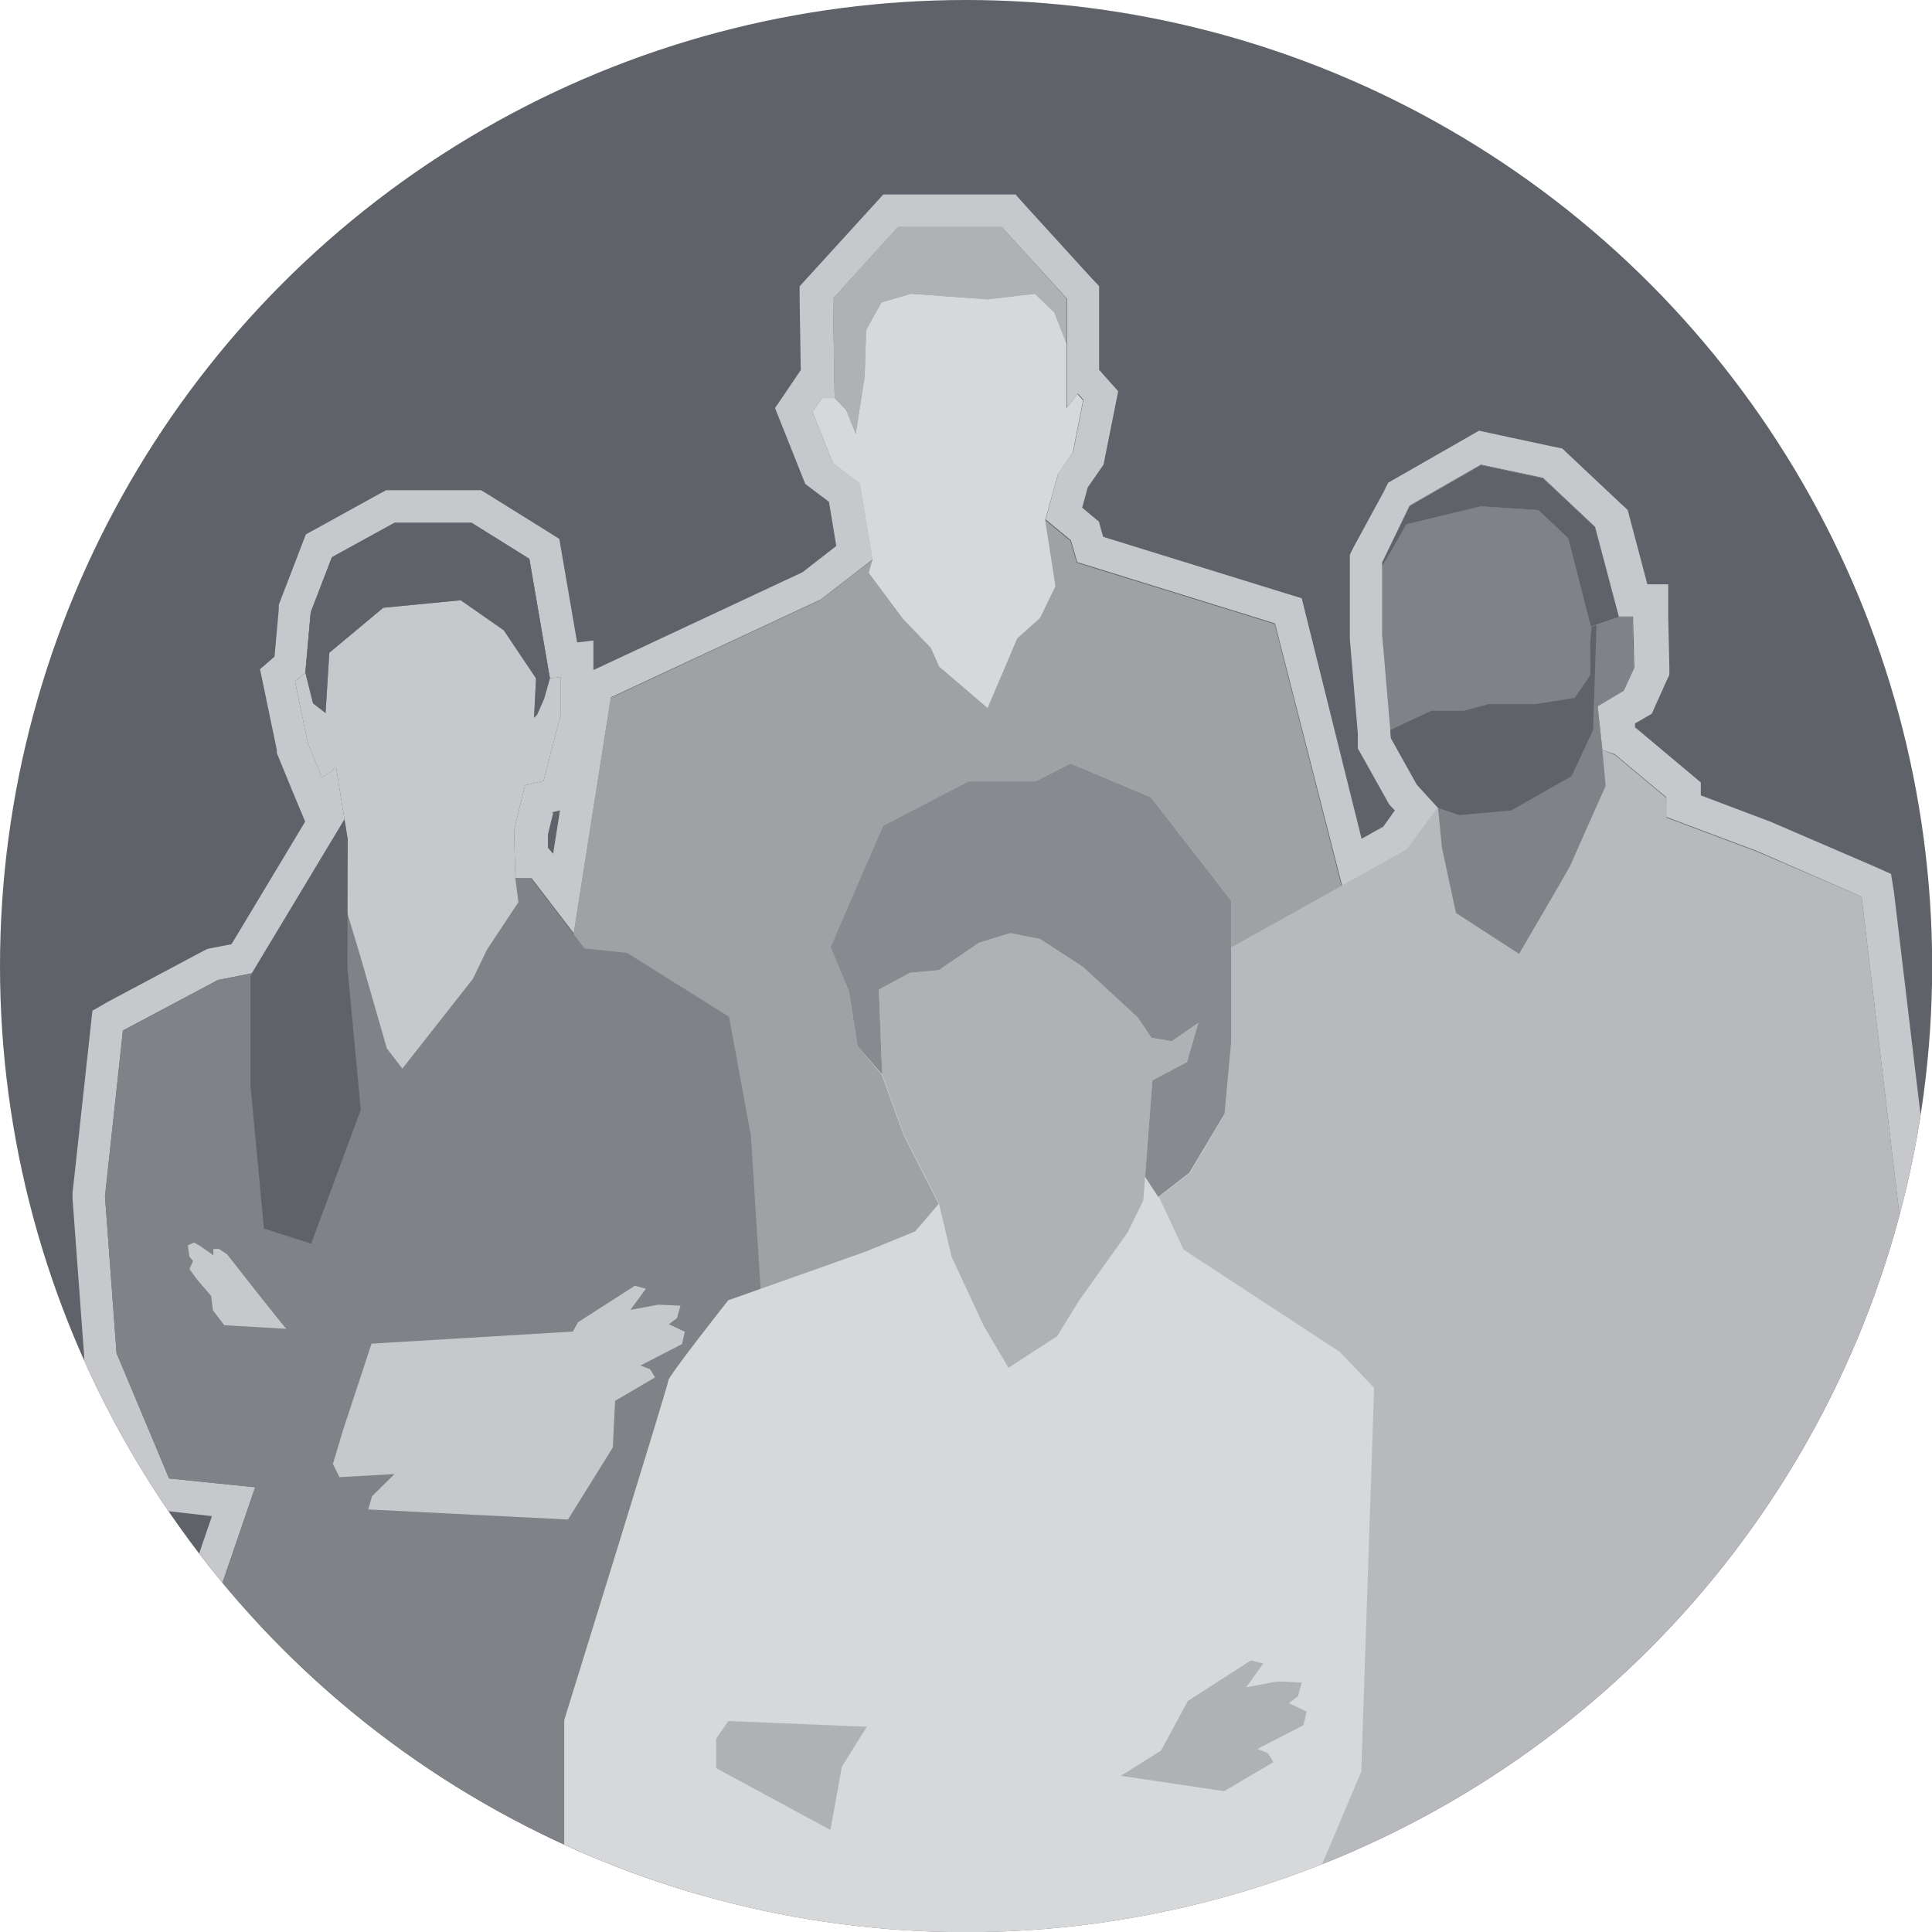 <svg xmlns="http://www.w3.org/2000/svg" xmlns:xlink="http://www.w3.org/1999/xlink" viewBox="0 0 118.51 118.51"><defs><style>.a{fill:none;}.b{fill:#5f6369;}.c{clip-path:url(#a);}.d{fill:#c7c8cb;}.e{fill:#9fa1a5;}.f{fill:#d7d8da;}.g{fill:#afb1b4;}.h{fill:#b7b9bc;}.i{fill:#7f8287;}.j{fill:#878a8f;}</style><clipPath id="a"><circle class="a" cx="59.26" cy="59.26" r="59.26"/></clipPath></defs><circle class="b" cx="59.26" cy="59.26" r="59.26"/><g class="c"><path class="d" d="M61.45,13.93l4,4.39V25l.67-.86.34.38-.63,3.19-.92,1.34-.77,2.81,1.55,1.28.39,1.34,12.13,3.76,4.12,16.1,4-2.23,1.94-2.62-1.29-1.42-1.6-2.85,0-.48L84.79,39V34.49L86.47,31l4.37-2.5,3.81.81,3.19,3,1.46,5.51h.87l.08,3.14-.64,1.4L98,43.32,98.29,46l.77.27,3.15,2.63v1.21l5.56,2.09L114.19,55l2.88,24.2s-5.92,18.47-5.56,18.94-4.73,5.12-4.73,5.12l-.63,4.34,2.68,31.34H78.53l0-1.41-1.07,1.55L77,162.36H39.14V138.94H12.27L9.75,115.21,11,104.81l4.65-13.58-5.28-.54L7.15,83l-.71-9.62,1.1-10.17,5.83-3.1,2.08-.41,5.68-9.44.2,1.23-.2-1.23h0l-.51-3.19-.87.62-.86-2.09L18.1,41.8l.63-.54.33-3.7,1.3-3.38,3.84-2.11h4.73l3.54,2.21,1.26,7.33.67-.08v2.29L33.34,47.9l-1.14.27-.67,2.75.08,2.95,1,0,2.59,3.38,2.28-14.48,12.87-6,3.19-2.47-.77-4.67L51.1,28.42l-1.26-3.15.58-.85h.78l-.1-6.1,4-4.39h6.38m17,121.84-.49-15.32,0-.48-1.93.67,2.39,15.13M62.34,11.93H54.18l-.6.66-4,4.39-.53.58v.79l.07,4.35-.4.59-.58.86-.6.88.4,1,1.25,3.14.21.52.45.34,1,.75.45,2.71-2.07,1.61L36.62,41l-.22.1V39.29l-1,.12-.94-5.47-.15-.88-.76-.48L30,30.37l-.49-.3H23.69l-.45.24L19.4,32.43l-.64.35-.26.68-1.3,3.38-.1.26,0,.28-.26,2.9h0l-.89.77.24,1.15.79,3.8,0,.19.07.17.86,2.1.81,1.94L14.2,57.92,13,58.15l-.29.06-.27.14L6.6,61.46,5.67,62l-.11,1L4.45,73.17l0,.18,0,.18.71,9.62,0,.33.13.3,3.23,7.68L9,92.56l1.18.12L13,93l-3.83,11.2-.07.2,0,.21L7.76,115l0,.22,0,.23,2.52,23.73.19,1.79H37.14v23.42H79l0-2,.36-21.46H111l-.19-2.17-2.66-31.11.5-3.42c.49-.46,1.27-1.19,2-1.95,1.66-1.66,3-3,2.84-4.39.4-1.92,3-10.45,5.45-18.08l.13-.42,0-.43-2.89-24.21L116,53.61,115,53.16l-6.41-2.76h0l0,0-4.26-1.61V48l-.71-.6-3.15-2.64-.18-.15,0-.23.48-.28.55-.32.26-.58.63-1.4.19-.41,0-.46-.07-3.14,0-1.95h-1.28l-1.06-4-.15-.56-.42-.39-3.19-3-.4-.38-.55-.11-3.81-.82-.75-.16-.66.38-4.37,2.5-.54.31-.27.55L83,33.62l-.2.41V39.2L83.29,45l0,.48,0,.43.21.37,1.6,2.86.11.2.16.17.19.2-.71,1-1.33.74L80.12,37.79l-.27-1.09-1.07-.33L67.67,32.93l-.09-.3L67.41,32l-.47-.39-.56-.47.34-1.24.73-1.05.24-.35.08-.4L68.39,25l.2-1-.66-.74-.34-.38-.17-.19V17.55L66.9,17l-4-4.39-.59-.66ZM33.85,49.83l.5-.12-.42,2.66L33.61,52h0l0-.82.32-1.3Z"/><polygon class="e" points="44.69 106.55 43.85 90.12 41.61 75.51 38.32 75.51 33.5 67.97 37.46 42.81 50.33 36.8 53.52 34.33 52.74 29.66 51.1 28.42 49.84 25.27 50.42 24.42 51.2 24.42 51.1 18.32 55.07 13.93 61.45 13.93 65.42 18.32 65.42 25.04 66.09 24.18 66.43 24.56 65.8 27.75 64.89 29.09 64.11 31.9 65.66 33.18 66.05 34.52 78.19 38.28 83.8 60.24 81.58 69.11 78.64 69.11 79.03 78.62 78.23 86.52 76.1 106.55 44.69 106.55"/><polygon class="f" points="60.58 43.43 57.61 40.89 57.1 39.74 55.39 37.96 53.29 35.14 53.52 34.33 52.74 29.66 51.1 28.42 49.84 25.27 50.42 24.42 51.2 24.42 51.91 25.16 52.49 26.62 53.04 23.07 53.13 20.24 54.07 18.55 55.87 18.02 60.58 18.36 63.48 18.02 64.67 19.16 65.42 21.07 65.42 25.04 66.09 24.18 66.43 24.56 65.8 27.75 64.89 29.09 64.11 31.9 64.74 35.96 63.8 37.9 62.39 39.17 60.58 43.43"/><polygon class="g" points="52.49 26.62 51.91 25.16 51.2 24.42 51.1 18.32 55.07 13.93 61.45 13.93 65.42 18.32 65.42 21.07 64.67 19.16 63.48 18.02 60.58 18.36 55.87 18.02 54.07 18.55 53.13 20.24 53.04 23.07 52.49 26.62"/><path class="h" d="M108.83,138.94l-2.68-31.34.63-4.34s5.08-4.66,4.73-5.12,5.56-18.94,5.56-18.94L114.19,55l-6.42-2.76-5.56-2.09V48.94l-3.15-2.63L98.29,46,98,43.32l1.57-.93.63-1.4-.07-3.14H99.3l-1.46-5.51-3.19-3-3.81-.81L86.47,31l-1.68,3.46V39l.53,6.23,1.59,2.85,1.3,1.42-1.94,2.62-10.76,6-4.08,6.63-1.88,20,6.08,15L78.89,104l-1,16.42.59,18.49Z"/><path class="i" d="M88.21,49.53,88.45,52l.86,4,3.87,2.51s3.1-5.3,3.13-5.39,2.18-4.91,2.18-4.91L98.29,46,98,43.32l1.57-.93.63-1.4-.07-3.14H99.3l-1.72.6L96.19,33l-1.83-1.72-3.52-.23-4.57,1.1-.92,1.63-.56.93V39l.53,6.23,1.59,2.85Z"/><path class="b" d="M85.28,44.78,87.8,43.6h2l1.51-.41h2.89l2.39-.38s.92-1.31.95-1.39,0-1.89,0-1.89l.09-1.08.3-.11-.21,6.44L96.4,47.61l-3.7,2.1L89.51,50l-1.3-.44-1.3-1.42-1.59-2.85Z"/><polygon class="b" points="99.3 37.85 97.88 38.34 97.58 38.45 96.19 33.01 94.36 31.29 90.84 31.06 86.27 32.16 85.35 33.79 84.79 34.72 84.79 34.49 86.47 31.03 90.84 28.53 94.65 29.34 97.84 32.34 99.3 37.85"/><polygon class="i" points="12.27 138.94 9.75 115.21 11.01 104.81 15.66 91.23 10.38 90.69 7.15 83.01 6.44 73.39 7.54 63.22 13.37 60.12 17.31 59.34 20.86 54.53 21.33 51.5 20.62 47.08 19.75 47.7 18.89 45.61 18.1 41.8 18.73 41.26 19.06 37.56 20.36 34.18 24.2 32.07 28.93 32.07 32.47 34.28 33.73 41.61 34.4 41.53 34.4 43.82 33.34 47.9 32.2 48.17 31.53 50.92 31.61 53.87 32.59 53.91 35.86 58.18 38.46 58.45 44.72 62.37 46.06 69.66 47.08 85.72 45.11 91.78 42.2 94.18 43.06 107.14 42.79 118.87 43.81 138.94 12.27 138.94"/><polygon class="d" points="31.76 85.24 33.97 83.85 35.45 81.11 38.94 78.87 39.62 79.05 38.67 80.35 40.38 80.03 41.74 80.09 41.53 80.85 41.03 81.23 42.01 81.69 41.83 82.45 39.29 83.76 39.88 83.99 40.18 84.49 37.46 86.09 31.76 85.24"/><polygon class="d" points="20.86 54.53 22.11 58.68 23.73 64.31 24.68 65.55 29.01 60.04 29.87 58.25 31.8 55.34 31.61 53.87 31.53 50.92 32.2 48.17 33.34 47.9 34.4 43.82 34.4 41.53 33.73 41.61 33.38 42.85 32.95 43.83 32.76 44.03 32.88 41.61 30.9 38.66 28.26 36.82 23.51 37.28 20.2 40.04 19.97 43.74 19.2 43.14 18.73 41.26 18.1 41.8 18.89 45.61 19.75 47.7 20.62 47.08 21.33 51.5 20.86 54.53"/><polygon class="b" points="21.13 50.27 15.37 59.85 15.37 66.63 16.19 75.36 19.09 76.29 22.13 68.07 21.31 59.35 21.33 51.5 21.13 50.27"/><polygon class="b" points="33.73 41.61 33.38 42.85 32.95 43.83 32.76 44.03 32.88 41.61 30.9 38.66 28.26 36.82 23.51 37.28 20.2 40.04 19.97 43.74 19.2 43.14 18.73 41.26 19.06 37.56 20.36 34.18 24.2 32.07 28.93 32.07 32.47 34.28 33.73 41.61"/><path class="d" d="M17.57,81.51c-.12-.06-3.64-4.57-3.64-4.57l-.5-.33h-.34V77l-.81-.57-.38-.21-.38.17.1.7.22.26-.22.49.47.65.86,1,.11.89.7.91Z"/><polygon class="d" points="22.79 82.42 21.05 87.7 20.42 89.8 20.82 90.61 24.2 90.42 22.82 91.78 22.59 92.59 34.84 93.21 37.59 88.79 37.95 81.51 22.79 82.42"/><path class="f" d="M39.14,162.36V133.65l3.22-16.37-7.75-1.36V105.51S41,84.93,41,84.67s3.67-4.91,3.67-4.91l8.47-3,3-1.23,1.44-1.68-2.16-4.24-1.32-3.66L52.6,64.17l-.53-3.37L51,58.08l3.22-7.44,5.25-2.71H63.5l2.17-1.1,4.92,2.07,4.93,6.34V64l-.4,4.34L73,71.93l-1.91,1.49,1.51,3.23,9.59,6.28,2.1,2.2-.79,23.55-4.66,11-2.76,1,2.63,16.63-1.25,1.81L77,162.36"/><polygon class="g" points="57.59 73.81 58.38 77.11 60.35 81.34 61.86 83.9 64.85 81.96 66.16 79.82 69.18 75.58 70.13 73.64 70.69 66.27 72.81 65.15 73.51 62.74 71.88 63.87 70.63 63.66 69.8 62.42 66.43 59.31 63.8 57.6 61.96 57.24 60.05 57.83 57.59 59.51 55.82 59.67 53.91 60.7 54.11 65.91 55.43 69.57 57.59 73.81"/><polygon class="g" points="53.17 105.92 44.68 105.57 43.93 106.65 43.93 108.46 50.94 112.25 51.64 108.37 53.17 105.92"/><polygon class="g" points="68.75 108.93 71.22 107.38 72.86 104.34 76.73 101.85 77.49 102.04 76.44 103.5 78.34 103.14 79.85 103.21 79.62 104.05 79.06 104.47 80.15 104.99 79.95 105.83 77.13 107.28 77.78 107.54 78.11 108.09 75.09 109.87 68.75 108.93"/><polygon class="j" points="71.05 73.42 70.24 72.19 70.69 66.27 72.81 65.15 73.51 62.74 71.88 63.87 70.63 63.66 69.8 62.42 66.43 59.31 63.8 57.6 61.96 57.24 60.05 57.83 57.59 59.51 55.82 59.67 53.91 60.7 54.11 65.91 52.6 64.17 52.07 60.8 50.96 58.09 54.18 50.65 59.43 47.93 63.5 47.93 65.67 46.83 70.59 48.9 75.52 55.24 75.52 63.97 75.12 68.31 72.96 71.93 71.05 73.42"/></g></svg>